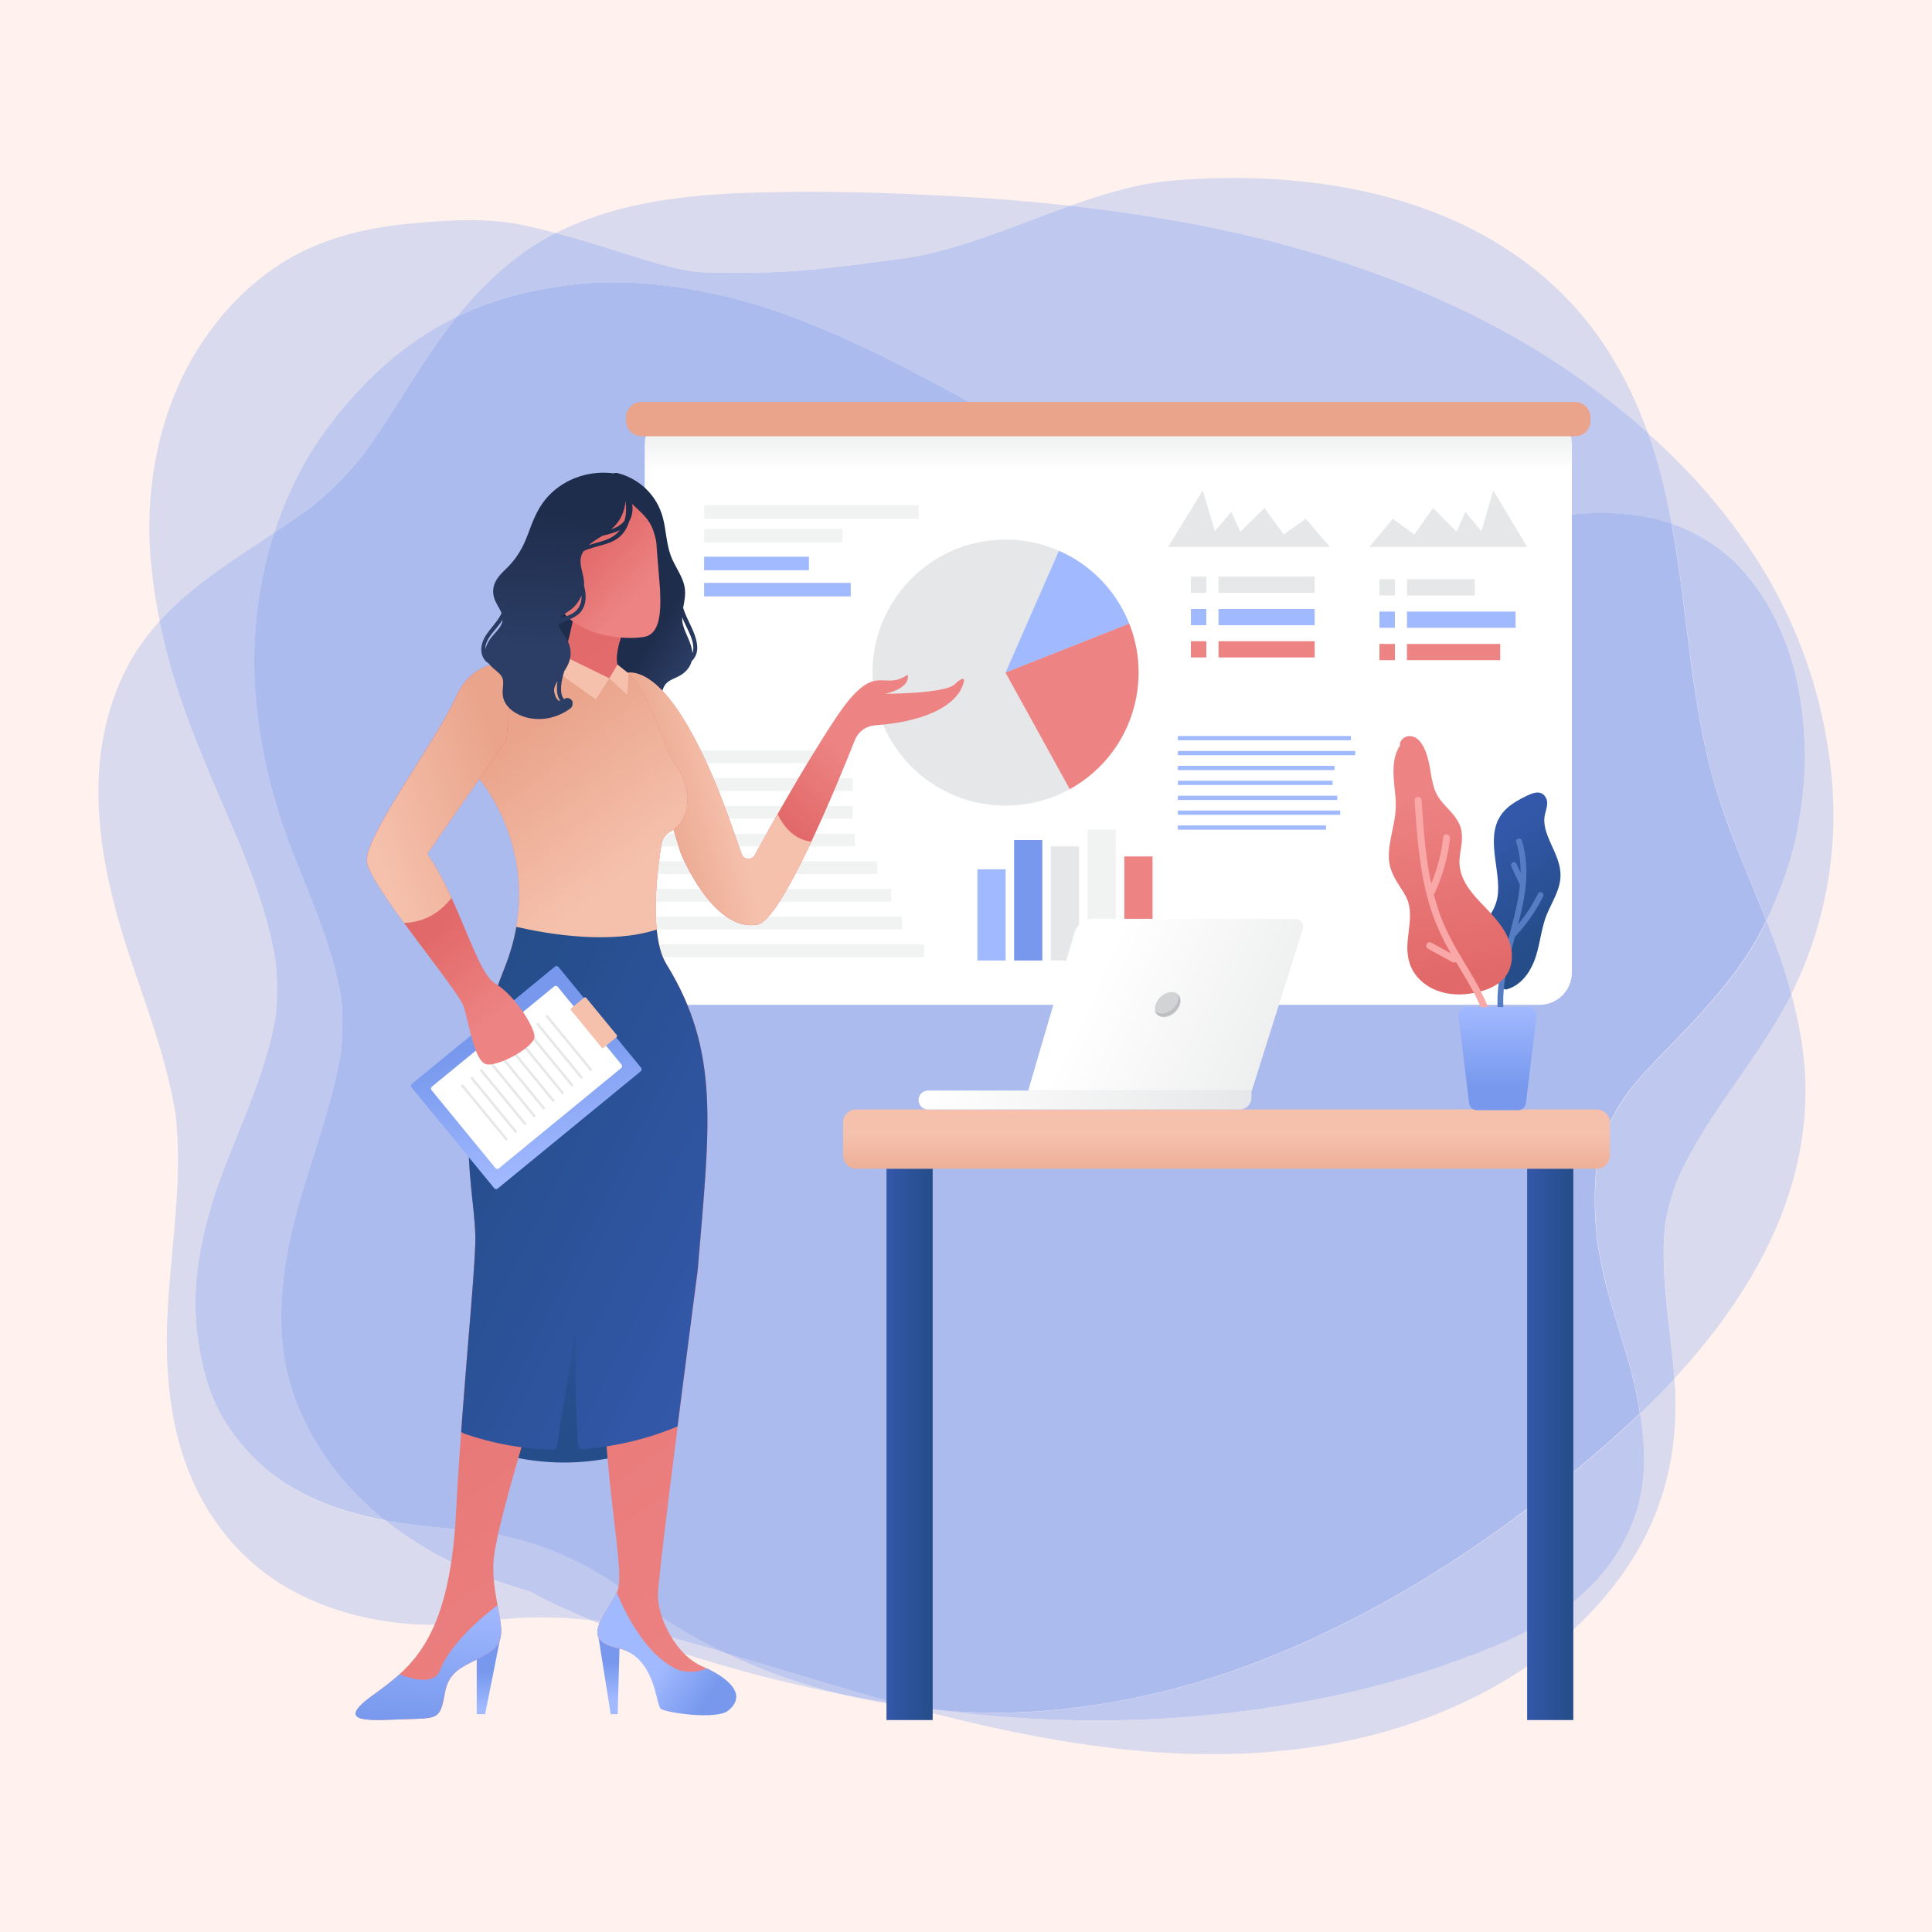 <?xml version="1.0" encoding="utf-8"?>
<!-- Generator: Adobe Illustrator 22.1.0, SVG Export Plug-In . SVG Version: 6.00 Build 0)  -->
<svg version="1.1" xmlns="http://www.w3.org/2000/svg" xmlns:xlink="http://www.w3.org/1999/xlink" x="0px" y="0px" width="2000px"
	 height="2000px" viewBox="0 0 2000 2000" style="enable-background:new 0 0 2000 2000;" xml:space="preserve">
<style type="text/css">
	.st0{fill:#FFF2EE;}
	.st1{fill:#DADAEE;}
	.st2{fill:#BFC8EE;}
	.st3{fill:#ACBBEE;}
	.st4{fill:url(#SVGID_1_);}
	.st5{fill:#EAA48C;}
	.st6{fill:#F1F2F2;}
	.st7{fill:#A1B9FF;}
	.st8{fill:#E6E7E8;}
	.st9{fill:#ED8383;}
	.st10{fill:#7798ED;}
	.st11{fill:url(#SVGID_2_);}
	.st12{fill:url(#SVGID_3_);}
	.st13{fill:url(#SVGID_4_);}
	.st14{fill:url(#SVGID_5_);}
	.st15{fill:url(#SVGID_6_);}
	.st16{fill:url(#SVGID_7_);}
	.st17{fill:url(#SVGID_8_);}
	.st18{fill:url(#SVGID_9_);}
	.st19{fill:url(#SVGID_10_);}
	.st20{fill:#F5C1AC;}
	.st21{fill:url(#SVGID_11_);}
	.st22{fill:url(#SVGID_12_);}
	.st23{fill:#FFFFFF;}
	.st24{fill:url(#SVGID_13_);}
	.st25{fill:url(#SVGID_14_);}
	.st26{fill:url(#SVGID_15_);}
	.st27{fill:url(#SVGID_16_);}
	.st28{fill:#1F2D4C;}
	.st29{fill:url(#SVGID_17_);}
	.st30{fill:url(#SVGID_18_);}
	.st31{fill:url(#SVGID_19_);}
	.st32{fill:url(#SVGID_20_);}
	.st33{fill:url(#SVGID_21_);}
	.st34{fill:url(#SVGID_22_);}
	.st35{fill:#D1D3D4;}
	.st36{fill:#BCBEC0;}
	.st37{fill:url(#SVGID_23_);}
	.st38{fill:#557DC4;}
	.st39{fill:url(#SVGID_24_);}
	.st40{fill:#F9A7A7;}
	.st41{fill:url(#SVGID_25_);}
</style>
<g id="Layer_2">
</g>
<g id="Layer_1">
	<g>
		<rect class="st0" width="2000" height="2000"/>
		<g>
			<g>
				<path class="st1" d="M1733.4,1427.1c-11.5,12.4-23.4,24.5-35.4,36.1c4.9,33.5,6.6,67-3.6,99.9c-9.1,29.7-25.5,56.5-47.4,78.5
					c-38.1,38-88.4,59.3-138.1,77.3c-47.5,17.2-96.5,30.6-146.1,40.3c-74.9,14.6-151.1,21.8-227.4,21.8c-30.3,0-60.7-1.1-90.9-3.4
					c-23.5-1.8-46.9-4.1-70.3-7c-11.2-1-22.4-2.2-33.6-3.7c66.6,17.9,133.8,33,202.7,41.7c36.9,4.7,74.3,7.3,111.8,7.3
					c63.4,0,126.8-7.6,187.3-25.8c98.6-29.6,191.9-87.9,247.6-176.2c29.4-46.6,44.2-100.5,44.4-155.5
					C1734.6,1447.9,1734.2,1437.5,1733.4,1427.1 M165.2,643c-14,15.4-26.3,32.5-35.9,52.1c-47.4,96.8-25.7,204.6,7.3,302.1
					c17.5,51.7,36.8,103.3,45.3,157.4c6.6,60.4-2.4,120.7-7,180.9c-4.3,55.3-3.5,112.7,12.9,166.2c17.8,58.2,53.6,108.4,106.2,140
					c46,27.7,101.5,40.3,155,40.3c2.4,0,4.8,0,7.2-0.1c16.1-0.3,32.1-1.7,47.9-3.8c18.9-2.6,37.8-3.8,56.8-3.8
					c17.1,0,34.2,1,51.2,3.1c-11.5-4.7-23-9.7-34.3-14.8c-9.8-4.5-19.4-9.4-28.7-14.7c-40.7-11.7-80.3-27.2-116.1-49.7
					c-11.8-7.4-23.2-15.5-34-24.1c-32.3-6-63.8-15.6-92.8-31.9c-28.7-16.2-52.9-39.3-70.9-66.8c-18.6-28.6-26.8-61.1-31-94.4
					c-7.2-57.1,7-115.8,27.1-168.9c20-52.7,44.9-104.3,54.2-160.2c1.9-19,1.7-38-0.3-56.9c-7.2-43.9-22.6-85.9-39.6-126.9
					c-19.3-45.4-39.7-90.3-56-136.9C179.5,702.1,171.2,672.8,165.2,643 M1706,448.5c5,14.1,9.4,28.4,13.2,42.9
					c4.4,16.8,8.1,33.8,11.2,50.9c27.1,9.4,52.7,25.5,72,46.4c23.3,25.3,39,55,49.9,87.4c9.5,28.2,13.8,58.5,15.6,88.1
					c1.9,30.8-1.3,61.8-6.7,92.1c-5.4,30.1-15.6,58.3-27.7,86.3c-1.6,3.6-3.2,7.1-4.9,10.6c9.7,25,18.7,50.2,25.7,76
					c34.2-68.3,48.8-145.6,42.1-221.9c-7.3-82.4-34.4-161.6-79.6-231C1785.8,528.4,1748.2,486.2,1706,448.5 M837.8,198.5
					c-24.8,0-49.5,0.5-74.1,1.5c-63.7,2.7-130.8,11.9-188.2,41.2c70.2,18.7,118.2,40.1,156.9,40.9c11.3,0.2,21.7,0.3,31.3,0.3
					c65,0,96.7-5.2,172.7-15c56.3-7.9,113.9-33.9,171.4-54.4c-38.9-4.4-77.9-7.5-116.9-9.7C940.1,200.5,888.9,198.5,837.8,198.5"/>
				<path class="st1" d="M871,1753.9c8.5,2.1,17.1,3.9,25.6,5.6c14.6,2.9,29.3,5.3,44,7.3c-2.4-0.6-4.8-1.3-7.1-1.9
					C912.6,1761.7,891.8,1758,871,1753.9 M1854.5,1029.2c-3,6-6.2,11.9-9.5,17.7c-33.3,58.9-79.6,110.2-107.6,172.1
					c-6.1,15.7-10.8,31.8-13.6,48.4c-1.1,10.6-1.6,21.3-1.5,31.9c0.3,42.8,8.2,85.1,11.1,127.7c75.7-82,135-181.8,135.6-295.6
					C1869.3,1096.4,1863.5,1062.4,1854.5,1029.2 M486.8,227.9c-19.7,0-39.5,1.5-59,3.2c-46.4,4.1-92.2,14.6-132.5,39
					c-35.6,21.6-64.7,51.6-87.4,86.3c-42.8,65.2-58.8,147.9-51.7,224.9c1.9,20.8,5,41.3,9.1,61.7c33.4-36.6,76.9-63.5,118.7-91.4
					c12.3-38.3,30.6-75.5,54.5-107.7c29.8-40.2,64.6-74.9,107.6-101.2c8.8-5.4,17.8-10.3,27-14.7c18.8-23.3,39.5-44.3,64-62.8
					c12.2-9.2,25-17.1,38.4-23.9c-9.3-2.5-18.9-4.9-29-7.2C526.9,229.5,506.9,227.9,486.8,227.9 M1277.2,184.2
					c-21.3,0-42.5,0.9-63.4,2.7c-35.1,2.9-70.5,13.5-106.1,26.2c40.9,4.6,81.6,10.5,122,17.9c150.4,27.8,300.7,81.5,423.7,174.4
					c18.2,13.7,35.7,28.1,52.6,43.1c-18.9-53-47.1-102.6-87.1-142.7C1529.4,216,1401.3,184.2,1277.2,184.2"/>
				<path class="st2" d="M933.5,1764.9c2.4,0.6,4.8,1.3,7.1,1.9c11.2,1.5,22.3,2.8,33.6,3.7C960.6,1768.8,947,1767,933.5,1764.9
					 M1828.7,953.2c-9.5,19.9-21.1,38.7-34.5,56.2c-18.7,24.4-39.1,46.8-60.6,68.7c-15.9,16.3-31.8,32.5-46.2,50.2
					c-8.7,12.1-16.5,24.7-22.9,38.2c-5.3,14.2-9.2,28.9-11.8,43.9c-2.5,24.8-1.8,49.8,1,74.6c1.5,9.8,3.3,19.5,5.3,29.2
					c10.4,49.3,30.9,96.4,38.5,146.2c0.1,1,0.3,1.9,0.4,2.9c12.1-11.6,24-23.7,35.4-36.1c-3-42.6-10.9-84.9-11.1-127.7
					c-0.1-10.7,0.4-21.3,1.5-31.9c2.8-16.6,7.5-32.7,13.6-48.4c28-61.9,74.3-113.2,107.6-172.1c3.3-5.8,6.5-11.8,9.5-17.7
					C1847.5,1003.5,1838.5,978.2,1828.7,953.2 M283.9,551.5c-41.9,27.9-85.3,54.8-118.7,91.4c6,29.8,14.2,59.1,24.4,88
					c16.3,46.6,36.7,91.5,56,136.9c17.1,41,32.5,83,39.6,126.9c2,19,2.2,38,0.3,56.9c-9.3,55.9-34.2,107.5-54.2,160.2
					c-20.1,53.1-34.3,111.9-27.1,168.9c4.2,33.3,12.4,65.8,31,94.4c18,27.6,42.1,50.7,70.9,66.8c29,16.3,60.4,25.8,92.8,31.9
					c-42.4-34-75.9-77.3-94.4-129.5c-22.3-62.8-13-132.2,4.2-194.8c14.8-53.6,35.6-105.8,44.5-160.8c1.9-18.5,2.1-36.9,0.3-55.4
					c-1.4-8.2-3.1-16.4-5-24.5c-11.2-45.4-30.5-88.2-47.2-131.7c-19-49.5-31.2-99.7-36.1-152.6c-4.8-51.8-0.1-105.5,13.6-155.6
					C280.3,563.2,282.1,557.3,283.9,551.5 M1107.7,213c-57.5,20.5-115.1,46.4-171.4,54.4c-76,9.9-107.7,15-172.7,15
					c-9.6,0-20-0.1-31.3-0.3c-38.7-0.8-86.7-22.2-156.9-40.9c-13.4,6.8-26.2,14.7-38.4,23.9c-24.5,18.5-45.2,39.4-64,62.8
					c38.8-18.7,80.7-28.9,123.8-33.6c12.8-1.4,25.7-2,38.7-2c38.8,0,78,5.8,115.4,14.7c51.2,12.1,100.3,32.3,147.7,54.8
					c85.1,40.4,164.8,91.3,251.3,128.8c66.2,27.2,135.2,47.3,206,57.8c28.7,3.5,57.7,5.3,86.6,5.3c25.8,0,51.5-1.5,77.1-4.5
					c46.1-6.9,92.4-18,138.9-18c18.9,0,37.9,1.8,56.8,6.5c5.1,1.3,10.2,2.8,15.2,4.5c-3.2-17.1-6.8-34-11.2-50.9
					c-3.8-14.5-8.2-28.8-13.2-42.9c-16.8-15.1-34.4-29.4-52.6-43.1c-123-92.8-273.3-146.5-423.7-174.4
					C1189.3,223.5,1148.6,217.6,1107.7,213"/>
				<path class="st1" d="M612,1677.4c38,15.6,77,28.8,116.2,40.7c46.9,14.3,94.6,26.3,142.8,35.8c-41-9.9-81.4-24.1-119.8-42.6
					c-28.7-8.4-57.5-16.5-86.4-23.9C647.4,1682.9,629.8,1679.6,612,1677.4"/>
				<path class="st2" d="M398.9,1573.9c10.8,8.7,22.2,16.7,34,24.1c35.8,22.5,75.4,38,116.1,49.7c9.3,5.3,18.9,10.2,28.7,14.7
					c11.3,5.2,22.7,10.1,34.3,14.8c17.8,2.2,35.4,5.5,52.8,10c28.9,7.4,57.7,15.5,86.4,23.9c-34.6-16.6-67.5-36.6-97.7-59.9
					c-50.8-39.2-111.7-62.9-175.6-68c-0.4,0-0.7-0.1-1.1-0.1C450.8,1581.3,424.6,1578.7,398.9,1573.9 M1698,1463.2
					c-10.1,9.7-20.3,19.1-30.6,28.2c-109,96.1-231.4,177.5-367.4,229.8c-67.1,25.8-137.1,42.1-208.6,49.1
					c-19.8,1.9-39.6,2.8-59.5,2.8c-19.2,0-38.5-0.9-57.6-2.5c23.4,2.9,46.8,5.3,70.3,7c30.3,2.3,60.6,3.4,90.9,3.4
					c76.2,0,152.4-7.2,227.4-21.8c49.6-9.7,98.6-23,146.1-40.3c49.7-18,100-39.3,138.1-77.3c22-21.9,38.3-48.8,47.4-78.5
					C1704.6,1530.3,1702.9,1496.7,1698,1463.2 M1730.5,542.2c9,48.3,14.1,97.4,20.4,146.1c1.8,13.3,3.8,26.5,5.9,39.7
					c5.1,31.1,11.6,62.1,20.8,92.2c10.3,33.5,23.7,65.8,37,98.2c4.8,11.5,9.5,23.1,14,34.8c1.7-3.5,3.3-7.1,4.9-10.6
					c12.1-28,22.4-56.2,27.7-86.3c5.4-30.4,8.6-61.3,6.7-92.1c-1.8-29.5-6.1-59.9-15.6-88.1c-11-32.5-26.6-62.1-49.9-87.4
					C1783.2,567.7,1757.6,551.6,1730.5,542.2"/>
				<path class="st2" d="M751.2,1711.3c38.4,18.4,78.8,32.7,119.8,42.6c20.8,4.1,41.6,7.8,62.5,11c-34.3-9.3-68.4-19.4-102.6-29.7
					C804.4,1727.1,777.8,1719.1,751.2,1711.3 M473,327.9c-9.2,4.4-18.2,9.3-27,14.7c-42.9,26.3-77.7,61-107.6,101.2
					c-23.9,32.2-42.1,69.4-54.5,107.7c13.2-8.8,26.2-17.7,38.8-27c19.1-15.4,36.2-32.7,51.7-51.8c8.7-11.7,17-23.7,25-35.9
					c18.4-28.2,35.5-57.2,55.2-84.6C460.5,343.9,466.7,335.7,473,327.9"/>
				<path class="st3" d="M635.5,292.2c-13,0-25.9,0.6-38.7,2c-43.1,4.7-85,14.9-123.8,33.6c-6.4,7.9-12.5,16-18.5,24.4
					c-19.6,27.4-36.7,56.4-55.2,84.6c-8,12.2-16.2,24.2-25,35.9c-15.4,19.1-32.5,36.4-51.7,51.8c-12.5,9.3-25.6,18.2-38.8,27
					c-1.9,5.8-3.6,11.6-5.2,17.5c-13.7,50.1-18.4,103.9-13.6,155.6c4.9,52.9,17.1,103.1,36.1,152.6c16.7,43.5,36.1,86.3,47.2,131.7
					c2,8.1,3.7,16.3,5,24.5c1.8,18.5,1.6,36.9-0.3,55.4c-8.9,55-29.7,107.2-44.5,160.8c-17.3,62.7-26.5,132.1-4.2,194.8
					c18.5,52.2,52,95.5,94.4,129.5c25.7,4.8,51.9,7.4,77.8,9.4c0.4,0,0.7,0.1,1.1,0.1c63.9,5,124.8,28.8,175.6,68
					c30.2,23.3,63.2,43.3,97.7,59.9c26.6,7.8,53.2,15.8,79.7,23.8c34.2,10.3,68.3,20.4,102.6,29.7c13.5,2.1,27.1,4,40.7,5.7
					c19.2,1.7,38.4,2.5,57.6,2.5c19.9,0,39.7-0.9,59.5-2.8c71.5-6.9,141.5-23.3,208.6-49.1c136-52.2,258.4-133.7,367.4-229.8
					c10.3-9.1,20.6-18.5,30.6-28.2c-0.1-1-0.3-1.9-0.4-2.9c-7.6-49.9-28-96.9-38.5-146.2c-2-9.7-3.8-19.4-5.3-29.2
					c-2.8-24.8-3.5-49.7-1-74.6c2.6-15,6.4-29.7,11.8-43.9c6.4-13.4,14.1-26.1,22.9-38.2c14.4-17.6,30.3-33.9,46.2-50.2
					c21.5-22,41.9-44.3,60.6-68.7c13.4-17.6,25-36.3,34.5-56.2c-4.5-11.7-9.3-23.2-14-34.8c-13.3-32.3-26.8-64.7-37-98.2
					c-9.3-30.2-15.7-61.1-20.8-92.2c-2.2-13.2-4.1-26.5-5.9-39.7c-6.3-48.7-11.4-97.8-20.4-146.1c-5-1.7-10.1-3.2-15.2-4.5
					c-19-4.7-37.9-6.5-56.8-6.5c-46.4,0-92.7,11.1-138.9,18c-25.6,3.1-51.4,4.5-77.1,4.5c-28.9,0-57.8-1.8-86.6-5.3
					c-70.8-10.5-139.8-30.6-206-57.8c-86.5-37.6-166.2-88.4-251.3-128.8c-47.4-22.5-96.5-42.7-147.7-54.8
					C713.5,298,674.3,292.2,635.5,292.2"/>
			</g>
			<g>
				<linearGradient id="SVGID_1_" gradientUnits="userSpaceOnUse" x1="1147.312" y1="488.472" x2="1147.312" y2="455.791">
					<stop  offset="0" style="stop-color:#FFFFFF"/>
					<stop  offset="1" style="stop-color:#F1F2F2"/>
				</linearGradient>
				<path class="st4" d="M1593.7,1040.2H700.9c-18.5,0-33.5-15-33.5-33.5v-547c0-18.5,15-33.5,33.5-33.5h892.8
					c18.5,0,33.5,15,33.5,33.5v547C1627.2,1025.2,1612.2,1040.2,1593.7,1040.2z"/>
				<path class="st5" d="M1630.5,451.6H664.1c-8.9,0-16.1-7.2-16.1-16.1v-3.3c0-8.9,7.2-16.1,16.1-16.1h966.3
					c8.9,0,16.1,7.2,16.1,16.1v3.3C1646.6,444.4,1639.4,451.6,1630.5,451.6z"/>
				<g>
					<rect x="728.9" y="522.9" class="st6" width="222.1" height="14"/>
					<rect x="728.9" y="547.6" class="st6" width="143.1" height="14"/>
					<rect x="728.9" y="576.3" class="st7" width="108.5" height="14"/>
					<rect x="728.9" y="603.4" class="st7" width="151.8" height="14"/>
				</g>
				<g>
					<circle class="st8" cx="1040.9" cy="696.3" r="137.7"/>
					<path class="st7" d="M1096.2,570.2l-55.3,126.2l128.1-50.7C1155.8,612.4,1130,584.9,1096.2,570.2z"/>
					<path class="st9" d="M1107.4,816.9c34.5-19,60.6-52.6,68.7-94.3c5.2-26.8,2.3-53.3-7.1-77h0l-128.1,50.7L1107.4,816.9z"/>
				</g>
				<g>
					<rect x="1232.8" y="596.9" class="st8" width="16" height="16.8"/>
					<rect x="1232.8" y="630.4" class="st7" width="16" height="16.8"/>
					<rect x="1232.8" y="663.8" class="st9" width="16" height="16.8"/>
					<rect x="1261.4" y="596.9" class="st8" width="99.5" height="16.8"/>
					<rect x="1261.4" y="630.4" class="st7" width="99.5" height="16.8"/>
					<rect x="1261.4" y="663.8" class="st9" width="99.5" height="16.8"/>
				</g>
				<polygon class="st8" points="1209.2,566.2 1245.1,507.7 1257.6,549.8 1274.7,529.8 1284,550.5 1309,525.9 1328.9,553.3 
					1351.7,537 1376.7,566.2 				"/>
				<g>
					<rect x="1428" y="599.6" class="st8" width="16" height="16.8"/>
					<rect x="1428" y="633.1" class="st7" width="16" height="16.8"/>
					<rect x="1428" y="666.6" class="st9" width="16" height="16.8"/>
					<rect x="1456.5" y="599.6" class="st8" width="70.1" height="16.8"/>
					<rect x="1456.5" y="633.1" class="st7" width="112.4" height="16.8"/>
					<rect x="1456.5" y="666.6" class="st9" width="96.5" height="16.8"/>
				</g>
				<polygon class="st8" points="1580.9,566.2 1545.8,507.7 1533.6,549.8 1516.9,529.8 1507.9,550.5 1483.5,525.9 1464.1,553.3 
					1441.8,537 1417.5,566.2 				"/>
				<g>
					<rect x="1219.3" y="761.9" class="st7" width="179.1" height="4.4"/>
					<rect x="1219.3" y="777.4" class="st7" width="183.6" height="4.4"/>
					<rect x="1219.3" y="792.8" class="st7" width="162.2" height="4.4"/>
					<rect x="1219.3" y="808.2" class="st7" width="160.2" height="4.4"/>
					<rect x="1219.3" y="823.7" class="st7" width="165.1" height="4.4"/>
					<rect x="1219.3" y="839.1" class="st7" width="168.1" height="4.4"/>
					<rect x="1219.3" y="854.5" class="st7" width="153.4" height="4.4"/>
				</g>
				<g>
					<rect x="675.4" y="777" class="st6" width="187.6" height="13.2"/>
					<rect x="675.4" y="805.6" class="st6" width="207.4" height="13.2"/>
					<rect x="675.4" y="834.3" class="st6" width="207.4" height="13.2"/>
					<rect x="675.4" y="863" class="st6" width="209.6" height="13.2"/>
					<rect x="675.4" y="891.6" class="st6" width="232.8" height="13.2"/>
					<rect x="675.4" y="920.3" class="st6" width="247.1" height="13.2"/>
					<rect x="675.4" y="949" class="st6" width="258.3" height="13.2"/>
					<rect x="675.4" y="977.6" class="st6" width="281.2" height="13.2"/>
				</g>
				<g>
					<rect x="1011.8" y="899.9" class="st7" width="29.2" height="94.4"/>
					<rect x="1049.8" y="869.6" class="st10" width="29.2" height="124.7"/>
					<rect x="1087.8" y="876.2" class="st8" width="29.2" height="118.1"/>
					<rect x="1125.9" y="858.7" class="st6" width="29.2" height="135.6"/>
					<rect x="1163.9" y="886.6" class="st9" width="29.2" height="107.7"/>
				</g>
			</g>
			<g>
				<linearGradient id="SVGID_2_" gradientUnits="userSpaceOnUse" x1="723.875" y1="673.682" x2="681.809" y2="648.354">
					<stop  offset="0" style="stop-color:#2C3E66"/>
					<stop  offset="1" style="stop-color:#1F2D4C"/>
				</linearGradient>
				<path class="st11" d="M721.5,666.5c-2-13.5-10.5-24.5-14.3-37.2c1.2-6.7,2.7-13.4,1.7-20.3c-1.8-12.5-10.4-22.3-14.6-34
					c-4.7-12.9-4.7-27-8.4-40.2c-6.4-22.4-23.9-39.2-46.4-45c-2.1-0.5-3.8,0.2-4.9,1.4c-21.6,4.9-36.3,22.3-46.2,41.3
					c-11.7,22.7-22,47-31.2,70.9c-9.1,23.9-15.3,49.7-11.9,75.3c2.5,18.9,10.1,39,32.7,36.6c12.5-1.4,26-10.8,37.9-2.8
					c9.1,6.1,14.4,16.3,23.8,22.1c14.8,9.2,36.3,7,43.3-10.8c2.5-6.3,2.5-13,8.1-17.6c4.1-3.4,9.5-4.7,13.9-7.5
					c5.6-3.5,9.4-8.3,11-14.2C720.4,680.2,722.7,674.6,721.5,666.5z M709.8,647.2c3.3,7,7.5,14.6,7.9,22.5c0.1,2.4-0.2,4.5-0.9,6.4
					c-0.7-10.4-6.9-18.9-9.6-28.7c-0.8-2.8-1.1-5.6-1-8.3C707.3,641.8,708.5,644.5,709.8,647.2z"/>
				<linearGradient id="SVGID_3_" gradientUnits="userSpaceOnUse" x1="629.459" y1="1759.549" x2="630.109" y2="1720.57">
					<stop  offset="0" style="stop-color:#A1B9FF"/>
					<stop  offset="1" style="stop-color:#7798ED"/>
				</linearGradient>
				<polygon class="st12" points="619.6,1695.2 632.2,1774.5 639.4,1774.5 641.3,1706.6 				"/>
				<linearGradient id="SVGID_4_" gradientUnits="userSpaceOnUse" x1="504.358" y1="1768.69" x2="504.99" y2="1730.807">
					<stop  offset="0" style="stop-color:#A1B9FF"/>
					<stop  offset="1" style="stop-color:#7798ED"/>
				</linearGradient>
				<polygon class="st13" points="517.4,1698.1 502.2,1774.5 493.5,1774.5 493.5,1711.3 				"/>
				<linearGradient id="SVGID_5_" gradientUnits="userSpaceOnUse" x1="811.395" y1="724.339" x2="749.253" y2="792.705">
					<stop  offset="0" style="stop-color:#ED8383"/>
					<stop  offset="1" style="stop-color:#E26969"/>
				</linearGradient>
				<path class="st14" d="M647.9,697c0,0,25.5-10.7,62.5,52c29.6,50.1,47.3,107.7,57.4,135.2c2.2,6,10.5,6.6,13.5,1
					c15-27.5,50.9-92,83.2-140.8c42.1-63.7,48.3-27.5,75-45.9c0,0,5.1,13-23.1,19.7c0,0,61.7,0,71.9-9.8c10.3-9.8,12.3-6.2,6.2,5.7
					c-5.7,11-26.2,32.2-89,36.8c-9.1,0.7-17,6.5-20.4,14.9c-18.1,45.8-75.9,186.6-100.8,191.3c-46.2,8.8-79.7-74.1-79.7-74.1
					L647.9,697z"/>
				<linearGradient id="SVGID_6_" gradientUnits="userSpaceOnUse" x1="753.566" y1="817.679" x2="670.69" y2="838.441">
					<stop  offset="0" style="stop-color:#F5C1AC"/>
					<stop  offset="1" style="stop-color:#EAA48C"/>
				</linearGradient>
				<path class="st15" d="M805,842.7c-9.9,17.4-18.2,32.4-23.7,42.4c-3.1,5.6-11.3,5-13.5-1c-10.1-27.4-27.9-85.1-57.4-135.2
					c-37-62.7-62.5-52-62.5-52l56.7,186c0,0,33.6,82.8,79.7,74.1c13-2.5,35-42,55.5-85.7C821.2,869.1,810.6,854.6,805,842.7z"/>
				<linearGradient id="SVGID_7_" gradientUnits="userSpaceOnUse" x1="595.626" y1="1251.283" x2="576.781" y2="1484.564">
					<stop  offset="0" style="stop-color:#3358A9"/>
					<stop  offset="1" style="stop-color:#244D89"/>
				</linearGradient>
				<path class="st16" d="M674.9,1486.7c-13.5-47.2-30.9-93.1-51.8-137.6c-2.8-6-11.8-6.5-16.1-2.1c-37.9,39.1-47.9,92.5-55,144.5
					c-20-2.8-39.7-8.3-58.5-16.6c-12-5.3-22.5,12.4-10.4,17.7c58.3,25.8,124.8,28.7,184.7,6.4c0.6-0.2,1.1-0.5,1.6-0.8
					C673.6,1496.5,676.6,1492.3,674.9,1486.7z"/>
				<linearGradient id="SVGID_8_" gradientUnits="userSpaceOnUse" x1="867.371" y1="1679.019" x2="259.102" y2="871.611">
					<stop  offset="0" style="stop-color:#ED8383"/>
					<stop  offset="1" style="stop-color:#E26969"/>
				</linearGradient>
				<path class="st17" d="M652.8,635.3c0,0-26.6,53-7.2,60.6c26.1,10.3,37.9,74.5,53.4,95.1c14.4,19.2,21.4,54.9-6.2,70.7
					c-4.2,2.4-7.1,6.7-7.9,11.5c-4.1,24.4-13.7,94.6,5,124.9c55.8,90.8,44.9,166.8,32.5,316.9c0,0-41.5,315.5-41.4,337.1
					c0.1,21.6,17.7,60.9,46.5,73.2s41.9,31.8,27.5,37.9c-14.4,6.2-66.8,0.5-71.9-3.6c-5.1-4.1-4.6-45.2-43.7-53.4
					c-39.1-8.2-14.2-31.9-0.9-57.6s-30.9-165.5-6.2-352.5L612.6,1118c0,0-16.3,156.7-23,195.5c-13.4,77.4-77.9,261-78.9,306.2
					c-1,45.2,20,73.7-1.6,89.1c-21.6,15.4-43.3,15.4-48.4,43.2c-5.1,27.7-6.2,26.7-41.1,27.7s-74.2,5.1-35.2-23.6
					c39.1-28.8,80.4-55.2,87.6-188.8s17.9-225.1,20-279.5s-30.8-132.6,30.5-286.3c45.2-113.3-26.4-195.3-26.4-195.3l34.4-118.5
					c0,0,39.1,8.2,49.3-4.1s17.5-66.8,17.5-66.8L652.8,635.3z"/>
				
					<linearGradient id="SVGID_9_" gradientUnits="userSpaceOnUse" x1="508.291" y1="1163.673" x2="462.891" y2="1103.409" gradientTransform="matrix(0.958 -0.173 0.173 0.953 -25.837 -408.623)">
					<stop  offset="0" style="stop-color:#ED8383"/>
					<stop  offset="1" style="stop-color:#E26969"/>
				</linearGradient>
				<path class="st18" d="M666.8,659.3c16-2.8,17.8-23.9,16.4-50l-2.5-31.1c-0.6-6.7-1.1-13.4-1.4-19.9c-2.2-44-40.9-56.4-40.9-56.4
					c-93.5,14.7-76.9,83.3-62.4,119.8C590.5,658.3,645.7,663.1,666.8,659.3z"/>
				<linearGradient id="SVGID_10_" gradientUnits="userSpaceOnUse" x1="642.533" y1="909.447" x2="534.794" y2="766.436">
					<stop  offset="0" style="stop-color:#F5C1AC"/>
					<stop  offset="1" style="stop-color:#EAA48C"/>
				</linearGradient>
				<path class="st19" d="M528.9,983.1c38.7,4.7,110.9,12.3,158,9.3c-14.5-32.6-5.8-96.2-2-119.2c0.8-4.8,3.6-9.1,7.9-11.5
					c27.6-15.8,20.6-51.5,6.2-70.7c-15.4-20.6-27.2-84.8-53.4-95.1c-3.5-1.4-5.5-4.2-6.4-8c-1.1,6.3-8.6,14.3-8.6,14.3
					s-38.6-19.5-48.6-22c-0.7,1.3-1.4,2.4-2.2,3.3c-10.3,12.3-49.3,4.1-49.3,4.1l-34.4,118.5C496.1,806.2,559.9,879.4,528.9,983.1z"
					/>
				<polygon class="st20" points="568.2,689.4 582.5,678.5 630.7,702.3 616.8,724 				"/>
				<polygon class="st20" points="630.7,702.3 639.2,687.9 650.7,697.1 649.3,719.1 				"/>
				<linearGradient id="SVGID_11_" gradientUnits="userSpaceOnUse" x1="778.338" y1="1321.223" x2="438.657" y2="1153.275">
					<stop  offset="0" style="stop-color:#3358A9"/>
					<stop  offset="1" style="stop-color:#244D89"/>
				</linearGradient>
				<path class="st21" d="M689.8,998.1c-5.6-9.1-8.6-21.8-10-35.8c-47.5,15.4-110.6,5.1-145.3-2.8c-2.4,13.4-6.2,27.5-12,42.1
					c-61.4,153.8-28.5,231.9-30.5,286.3c-1.5,38.5-7.2,95.5-13,172.7l-1.6,21.8c1,0.7,2.1,1.3,3.4,1.8
					c29.7,10.3,60.6,15.8,91.6,16.6c2.2,0.1,4-1.5,4.3-3.7c3.9-27,19-120.7,19-119.2c0,1.5-0.5,92,2.9,118.5
					c0.3,2.2,2.3,3.9,4.5,3.7c33.6-2.5,66.8-10.3,98.3-23.5l2.8-22.4c9.4-73.5,18-139.3,18-139.3
					C734.7,1164.9,745.7,1088.8,689.8,998.1z"/>
				<g>
					
						<linearGradient id="SVGID_12_" gradientUnits="userSpaceOnUse" x1="1113.339" y1="1111.053" x2="985.923" y2="1048.055" gradientTransform="matrix(0.634 0.773 -0.773 0.634 721.091 -351.428)">
						<stop  offset="0" style="stop-color:#A1B9FF"/>
						<stop  offset="1" style="stop-color:#7798ED"/>
					</linearGradient>
					<path class="st22" d="M511.6,1230L426,1125.6c-0.9-1.1-0.7-2.7,0.4-3.6l148.1-121.4c1.1-0.9,2.7-0.7,3.6,0.4l85.6,104.4
						c0.9,1.1,0.7,2.7-0.4,3.6l-148.1,121.4C514.1,1231.3,512.5,1231.1,511.6,1230z"/>
					<path class="st23" d="M512.8,1209.1l-66.1-80.6c-0.9-1.1-0.7-2.7,0.4-3.6l126.6-103.8c1.1-0.9,2.7-0.7,3.6,0.4l66.1,80.6
						c0.9,1.1,0.7,2.7-0.4,3.6l-126.6,103.8C515.3,1210.4,513.7,1210.2,512.8,1209.1z"/>
					<path class="st20" d="M622.8,1084.4l-31.7-38.6c-0.5-0.6-0.4-1.6,0.2-2.1l13.4-11c0.6-0.5,1.6-0.4,2.1,0.2l31.7,38.6
						c0.5,0.6,0.4,1.6-0.2,2.1l-13.4,11C624.3,1085.2,623.3,1085.1,622.8,1084.4z"/>
					
						<rect x="551.8" y="1078.6" transform="matrix(0.634 0.773 -0.773 0.634 1050.601 -59.86)" class="st8" width="73.5" height="2.6"/>
					
						<rect x="542.1" y="1086.6" transform="matrix(0.634 0.773 -0.773 0.634 1053.21 -49.409)" class="st8" width="73.5" height="2.6"/>
					
						<rect x="532.3" y="1094.6" transform="matrix(0.634 0.773 -0.773 0.634 1055.818 -38.958)" class="st8" width="73.5" height="2.6"/>
					
						<rect x="522.6" y="1102.6" transform="matrix(0.634 0.773 -0.773 0.634 1058.426 -28.507)" class="st8" width="73.5" height="2.6"/>
					
						<rect x="512.9" y="1110.5" transform="matrix(0.634 0.773 -0.773 0.634 1061.035 -18.056)" class="st8" width="73.5" height="2.6"/>
					
						<rect x="503.1" y="1118.5" transform="matrix(0.634 0.773 -0.773 0.634 1063.643 -7.605)" class="st8" width="73.5" height="2.6"/>
					
						<rect x="493.4" y="1126.5" transform="matrix(0.634 0.773 -0.773 0.634 1066.251 2.846)" class="st8" width="73.5" height="2.6"/>
					
						<rect x="483.6" y="1134.5" transform="matrix(0.634 0.773 -0.773 0.634 1068.86 13.297)" class="st8" width="73.5" height="2.6"/>
					
						<rect x="473.9" y="1142.5" transform="matrix(0.634 0.773 -0.773 0.634 1071.468 23.748)" class="st8" width="73.5" height="2.6"/>
					
						<rect x="464.2" y="1150.4" transform="matrix(0.634 0.773 -0.773 0.634 1074.076 34.199)" class="st8" width="73.5" height="2.6"/>
				</g>
				<linearGradient id="SVGID_13_" gradientUnits="userSpaceOnUse" x1="590.818" y1="994.353" x2="526.231" y2="908.621">
					<stop  offset="0" style="stop-color:#ED8383"/>
					<stop  offset="1" style="stop-color:#E26969"/>
				</linearGradient>
				<path class="st24" d="M530.5,687.7c0,0-39.1-9.9-58.9,34.6c-19.9,44.5-95.2,144.6-91.8,169.9s93.9,131.5,100,149.4
					c6.2,17.8,11,58.9,24.7,60.3s48.9-18.5,48.8-28.8c-0.1-10.3-20.7-43.2-40.5-54.8c-19.9-11.6-37-86.5-70.6-134.3l82.2-118.5
					L530.5,687.7z"/>
				<linearGradient id="SVGID_14_" gradientUnits="userSpaceOnUse" x1="379.722" y1="851.032" x2="522.86" y2="803.447">
					<stop  offset="0" style="stop-color:#F5C1AC"/>
					<stop  offset="1" style="stop-color:#EAA48C"/>
				</linearGradient>
				<path class="st25" d="M418.2,955.4c14-0.4,33.4-5.4,49.2-25.9c-7.4-16-15.6-31.9-25.2-45.5l82.2-118.5l6.2-77.8
					c0,0-39.1-9.9-58.9,34.6s-95.2,144.6-91.8,169.9C381.3,903,398.5,928.4,418.2,955.4z"/>
				<linearGradient id="SVGID_15_" gradientUnits="userSpaceOnUse" x1="449.562" y1="1656.571" x2="439.194" y2="1784.922">
					<stop  offset="0" style="stop-color:#A1B9FF"/>
					<stop  offset="1" style="stop-color:#7798ED"/>
				</linearGradient>
				<path class="st26" d="M455.4,1729.3c-7.4,19.1-41.8,3.9-41.8,3.9c-9.5,8.7-19.5,15.7-29.3,22.9c-39.1,28.8,0.2,24.7,35.2,23.6
					s36,0,41.1-27.7c5.1-27.7,26.8-27.7,48.4-43.2c13.9-9.9,10.1-25.3,6-47C515,1661.9,468.8,1694.8,455.4,1729.3z"/>
				<linearGradient id="SVGID_16_" gradientUnits="userSpaceOnUse" x1="685.547" y1="1725.333" x2="733.514" y2="1758.098">
					<stop  offset="0" style="stop-color:#A1B9FF"/>
					<stop  offset="1" style="stop-color:#7798ED"/>
				</linearGradient>
				<path class="st27" d="M684,1768.9c5.1,4.1,58.3,11.9,70.2,1.7c18-15.3,3.3-31.1-22.4-43.5c-7,3.6-21.6,5.5-32,0.5
					c-38.8-18.5-61.3-79.1-61.3-79.1c-13.3,25.7-38.2,49.3,0.9,57.6S678.9,1764.8,684,1768.9z"/>
				<path class="st28" d="M642.5,506.7c8.5,16.6,27.1,23.5,33.5,41.8c6,17.2,6.3,35.5,14.6,51.9c3,5.9,11.9,0.7,8.9-5.2
					c-8.5-16.8-8-36.3-15.2-53.5c-3.1-7.4-7.4-13.8-13.3-19.3c-7.1-6.7-15.1-12-19.7-20.9C648.4,495.6,639.5,500.8,642.5,506.7
					L642.5,506.7z"/>
				<linearGradient id="SVGID_17_" gradientUnits="userSpaceOnUse" x1="572.271" y1="671.44" x2="580.321" y2="531.596">
					<stop  offset="0" style="stop-color:#2C3E66"/>
					<stop  offset="1" style="stop-color:#1F2D4C"/>
				</linearGradient>
				<path class="st29" d="M649.3,506.5c-0.8-2.8-1.7-5.6-2.7-8.3c-0.5-1.3-1.8-1.6-2.8-1.2c-0.2-0.4-0.5-0.8-0.7-1.2
					c-0.6-1.3-1.3-2.5-2-3.8c-1.5-2.5-4-2.8-6-1.9c-0.2-0.1-0.5-0.1-0.8-0.2c-26.1-3.1-52.8,6.6-69.7,27.1
					c-8.9,10.8-13.5,23.7-18.3,36.6c-5.6,14.9-12.4,25.9-24,36.8c-7.9,7.4-13.9,16-11.1,27.3c1.5,6.2,5.6,11.2,8,17
					c-5.6,12.7-19.3,21.1-20.9,35.6c-0.7,6.9,2.2,13.4,7.6,16.5c3,4,7.1,6.8,10.7,10.2c7.3,6.8,3,13.4,3.8,22.1
					c1.2,13.7,15.3,21.9,27.6,24.3c15,2.9,30.3-1,42.5-10.1c1.6-1.2,2.2-2.8,2.1-4.4c1.5-4.1-4.5-8.6-8.7-5.1
					c-5.6-6.5-2.5-20.5,0.3-29.1c1.5-2.4,3-4.8,4.1-7.4c3.7-8.6,3.1-16.9-1.3-25.1c-2.5-4.7-7.6-9.7-8.6-15.1
					c-0.1-0.3-0.1-0.7-0.1-1c7.8-3.9,18.2-6.5,23.2-13.1c6-7.9,5.4-17.6,3.1-26.8c0.9-12.6-8.3-24.2-0.5-35.7
					c13.4-6.5,30.9-5.9,41-18.6c3-3.8,5-7.9,6.2-12.1C657.5,529,654.6,517.1,649.3,506.5z M503.2,666.4c2.2-6.8,7.4-12.1,11.8-17.5
					c2-2.4,3.7-4.8,5.3-7.4c-0.4,5.8-4.6,10.2-9,15.1c-4.1,4.6-7.7,9.9-8.8,15.5C502.3,670.2,502.6,668.2,503.2,666.4z M647.5,518.5
					c1,7.1,0.9,14.1-1,20.4c-2.5,3.5-6.5,6.4-12.3,8.6c-0.5,0.2-1,0.3-1.5,0.5c0.2-0.2,0.5-0.4,0.7-0.6
					C642.1,539.7,646.8,529.3,647.5,518.5z M573.6,714.3c0-2.8,1.8-6.3,3.5-9c-1.1,7.4-0.9,15.1,2.9,20.3
					C575.8,725.7,573.6,717.8,573.6,714.3z M599.3,628.4c-4.2,7.6-12.4,9.1-19.8,12c2.7-4.2,8.6-6.9,12.3-10
					c4.6-3.8,8.1-8.6,10.2-14.1C602.2,620.5,601.5,624.6,599.3,628.4z M626.4,559.2c-5.7,2-11.4,3.3-16.9,5.1
					c4.2-3.7,9.1-6.6,13.9-9.6c6.4-1.6,12.8-3,18.3-6C638.3,553.1,633.4,556.8,626.4,559.2z"/>
			</g>
			<g>
				<linearGradient id="SVGID_18_" gradientUnits="userSpaceOnUse" x1="917.686" y1="1495.173" x2="965.509" y2="1495.173">
					<stop  offset="0" style="stop-color:#3358A9"/>
					<stop  offset="1" style="stop-color:#244D89"/>
				</linearGradient>
				<rect x="917.7" y="1209.8" class="st30" width="47.8" height="570.8"/>
				<linearGradient id="SVGID_19_" gradientUnits="userSpaceOnUse" x1="1580.85" y1="1495.173" x2="1628.673" y2="1495.173">
					<stop  offset="0" style="stop-color:#3358A9"/>
					<stop  offset="1" style="stop-color:#244D89"/>
				</linearGradient>
				<rect x="1580.9" y="1209.8" class="st31" width="47.8" height="570.8"/>
				<linearGradient id="SVGID_20_" gradientUnits="userSpaceOnUse" x1="1269.651" y1="1174.537" x2="1269.651" y2="1231.328">
					<stop  offset="0" style="stop-color:#F5C1AC"/>
					<stop  offset="1" style="stop-color:#EAA48C"/>
				</linearGradient>
				<path class="st32" d="M1653,1209.8H886.3c-7.5,0-13.5-6-13.5-13.5V1162c0-7.5,6-13.5,13.5-13.5H1653c7.5,0,13.5,6,13.5,13.5
					v34.3C1666.5,1203.7,1660.5,1209.8,1653,1209.8z"/>
				<g>
					<linearGradient id="SVGID_21_" gradientUnits="userSpaceOnUse" x1="950.864" y1="1138.713" x2="1295.512" y2="1138.713">
						<stop  offset="0" style="stop-color:#FFFFFF"/>
						<stop  offset="1" style="stop-color:#E6E7E8"/>
					</linearGradient>
					<path class="st33" d="M960.7,1148.5h322.7c6.7,0,12.1-5.4,12.1-12.1v-7.5H960.7c-5.4,0-9.8,4.4-9.8,9.8l0,0
						C950.9,1144.1,955.2,1148.5,960.7,1148.5z"/>
					<linearGradient id="SVGID_22_" gradientUnits="userSpaceOnUse" x1="1137.361" y1="1008.144" x2="1393.807" y2="1131.725">
						<stop  offset="0" style="stop-color:#FFFFFF"/>
						<stop  offset="1" style="stop-color:#E6E7E8"/>
					</linearGradient>
					<path class="st34" d="M1341.2,951.3l-209.5-0.2c-9,0-16.9,5.9-19.5,14.6l-47.8,163.3h231.5l52.8-167.4
						C1350.3,956.5,1346.5,951.3,1341.2,951.3z"/>
					
						<ellipse transform="matrix(0.73 -0.684 0.684 0.73 -384.071 1107.71)" class="st35" cx="1208.3" cy="1039.4" rx="15" ry="11"/>
					<path class="st36" d="M1219.3,1036.6c-2.4,7.2-10,12.9-17,12.6c-3.1-0.1-5.5-1.3-7-3.3c1,3.8,4.1,6.3,8.6,6.5
						c6.9,0.2,14.5-5.4,17-12.6c1.4-4,0.8-7.7-1.1-10.2C1220.2,1031.7,1220.1,1034,1219.3,1036.6z"/>
				</g>
				<g>
					<g>
						<linearGradient id="SVGID_23_" gradientUnits="userSpaceOnUse" x1="1512.146" y1="830.215" x2="1613.935" y2="975.455">
							<stop  offset="0.283" style="stop-color:#3358A9"/>
							<stop  offset="0.931" style="stop-color:#244D89"/>
						</linearGradient>
						<path class="st37" d="M1543,946.5c-4.2,6.8-8.7,13.6-9.9,21.7c-2.5,16.6,5.9,31.8,15.7,44.5c2.3,3,4.7,5.8,7.1,8.7
							c0.1,1.7,1.5,3.4,3.7,2.8c13.7-3.7,22.9-15.5,28.1-28.1c6.4-15.4,7-32.5,13-48c5.6-14.4,15.5-27.9,14.7-44
							c-0.7-14-8.4-26-13.3-38.8c-2.3-6.1-4-12.5-3.3-19.1c0.8-7.2,5.5-14.8,0.7-21.7c-5.1-7.3-13.9-3.2-20.2-0.1
							c-6.7,3.3-13.3,6.9-18.9,11.9c-25.9,23.1-7.4,59.3-9.7,88.2C1550.1,932.6,1547.3,939.7,1543,946.5z"/>
						<path class="st38" d="M1558,985.3c-1.3-2.8-2.8-5.4-4.5-8c-2.1-3.2-7.3-0.2-5.2,3c3.2,4.8,5.6,9.9,7.1,15.4
							c-3.7,16.2-6.1,32.7-5,49.5c1.1,15,4.9,29.8,12.9,42.7c2,3.3,7.2,0.3,5.2-3c-14.4-23.2-14.3-51.9-9.4-78
							c0.5-2.6,1-5.2,1.6-7.8c0.8-0.6,1.3-1.7,1-3c0-0.2-0.1-0.4-0.1-0.6c2-8.8,4.4-17.5,6.8-26.2c0.3-0.2,0.6-0.4,0.9-0.7
							c11.3-12.1,20.8-25.8,28.1-40.6c1.7-3.4-3.5-6.5-5.2-3c-5.6,11.4-12.5,22-20.6,31.8c3.3-12.5,6.1-25,7.6-37.9
							c1.8-16.3,1.2-33.1-3.8-48.8c-1.2-3.7-6.9-2.1-5.8,1.6c3.3,10.4,4.6,21,4.5,31.7c-1.5-3.1-2.9-6.3-4.4-9.4
							c-1.6-3.5-6.8-0.5-5.2,3c3,6.4,5.9,12.7,8.9,19.1c-1.4,14.7-4.9,29.3-8.7,43.4C1562.7,968,1560.2,976.6,1558,985.3z"/>
					</g>
					<g>
						<linearGradient id="SVGID_24_" gradientUnits="userSpaceOnUse" x1="1474.282" y1="742.873" x2="1511.161" y2="1007.851">
							<stop  offset="0.283" style="stop-color:#ED8383"/>
							<stop  offset="1" style="stop-color:#E26969"/>
						</linearGradient>
						<path class="st39" d="M1437.8,889.7c0.8,11.4,6.4,20.5,12.5,29.9c3.1,4.7,6.1,9.5,7.7,15c1.4,4.8,1.7,9.8,1.6,14.8
							c-0.3,10.1-2.4,20-2.7,30c-0.3,10.3,1.9,20.5,8,29c13.2,18.2,36.7,23.6,57.9,20c10.9-1.8,22.4-5.1,30.9-12.4
							c7.6-6.5,11.3-15.8,11.4-25.6c0.3-22.9-16.6-39.6-31.3-54.9c-8.1-8.5-16.3-17.8-20.4-29c-2-5.4-2.9-11-2.5-16.8
							c0.3-5.4,1.5-10.6,2.1-16c0.6-5.4,0.7-10.9-0.7-16.2c-1.4-5-4.1-9.5-7.4-13.6c-6.8-8.4-15.5-15.3-19.4-25.6
							c-4-10.6-4.4-22.1-7.3-32.9c-2.3-8.8-7.7-23.1-18.7-23.4c-4.7-0.1-8.8,2.7-10.2,7.2c-0.3,0.9-0.2,1.8,0.1,2.4
							c-10.6,15.5-6.1,37.2-4.7,54.9c0.9,11.3-0.8,21.9-3.3,33C1439.5,869.3,1437.1,879.5,1437.8,889.7z"/>
						<path class="st40" d="M1501,867.9c0.5-4.6-6.6-6.1-7-1.5c-1.8,16.6-5.9,32.9-12.4,48.3c-1.8-8.1-3.2-16.4-4.3-24.6
							c-2.9-20.5-4.3-41.2-5.7-61.8c-0.3-4.6-7.5-4.3-7.2,0.3c2.4,36.4,5,73.3,15.5,108.4c5.2,17.4,12.7,33.7,21.7,49.4
							c0.1,0.2,0.2,0.3,0.3,0.5c-6.8-3.7-13.5-7.4-20.3-11.1c-4.1-2.2-7.3,4.2-3.3,6.4c8.4,4.6,16.9,9.2,25.3,13.8
							c1.4,0.7,2.6,0.5,3.6-0.2c7.3,12.2,14.9,24.3,21.2,37.1c8.3,17.1,14.1,35.7,12.9,54.9c-0.3,4.6,6.9,4.3,7.2-0.3
							c2.1-35.2-17.6-66.2-35-95.1c-9.3-15.5-17.9-31.3-23.8-48.5c-2-5.9-3.8-11.9-5.4-17.9c0.2-0.2,0.4-0.5,0.6-0.9
							C1493.3,907,1498.9,887.7,1501,867.9z"/>
					</g>
					<linearGradient id="SVGID_25_" gradientUnits="userSpaceOnUse" x1="1550.227" y1="1042.475" x2="1550.227" y2="1125.754">
						<stop  offset="0" style="stop-color:#A1B9FF"/>
						<stop  offset="1" style="stop-color:#7798ED"/>
					</linearGradient>
					<path class="st41" d="M1550.2,1042.5h-32.3c-4.9,0-8.7,4.3-8.1,9.1l11,90.5c0.5,4.1,4,7.2,8.1,7.2h21.3h21.3
						c4.1,0,7.6-3.1,8.1-7.2l11-90.5c0.6-4.9-3.2-9.1-8.1-9.1H1550.2z"/>
				</g>
			</g>
		</g>
	</g>
</g>
</svg>
